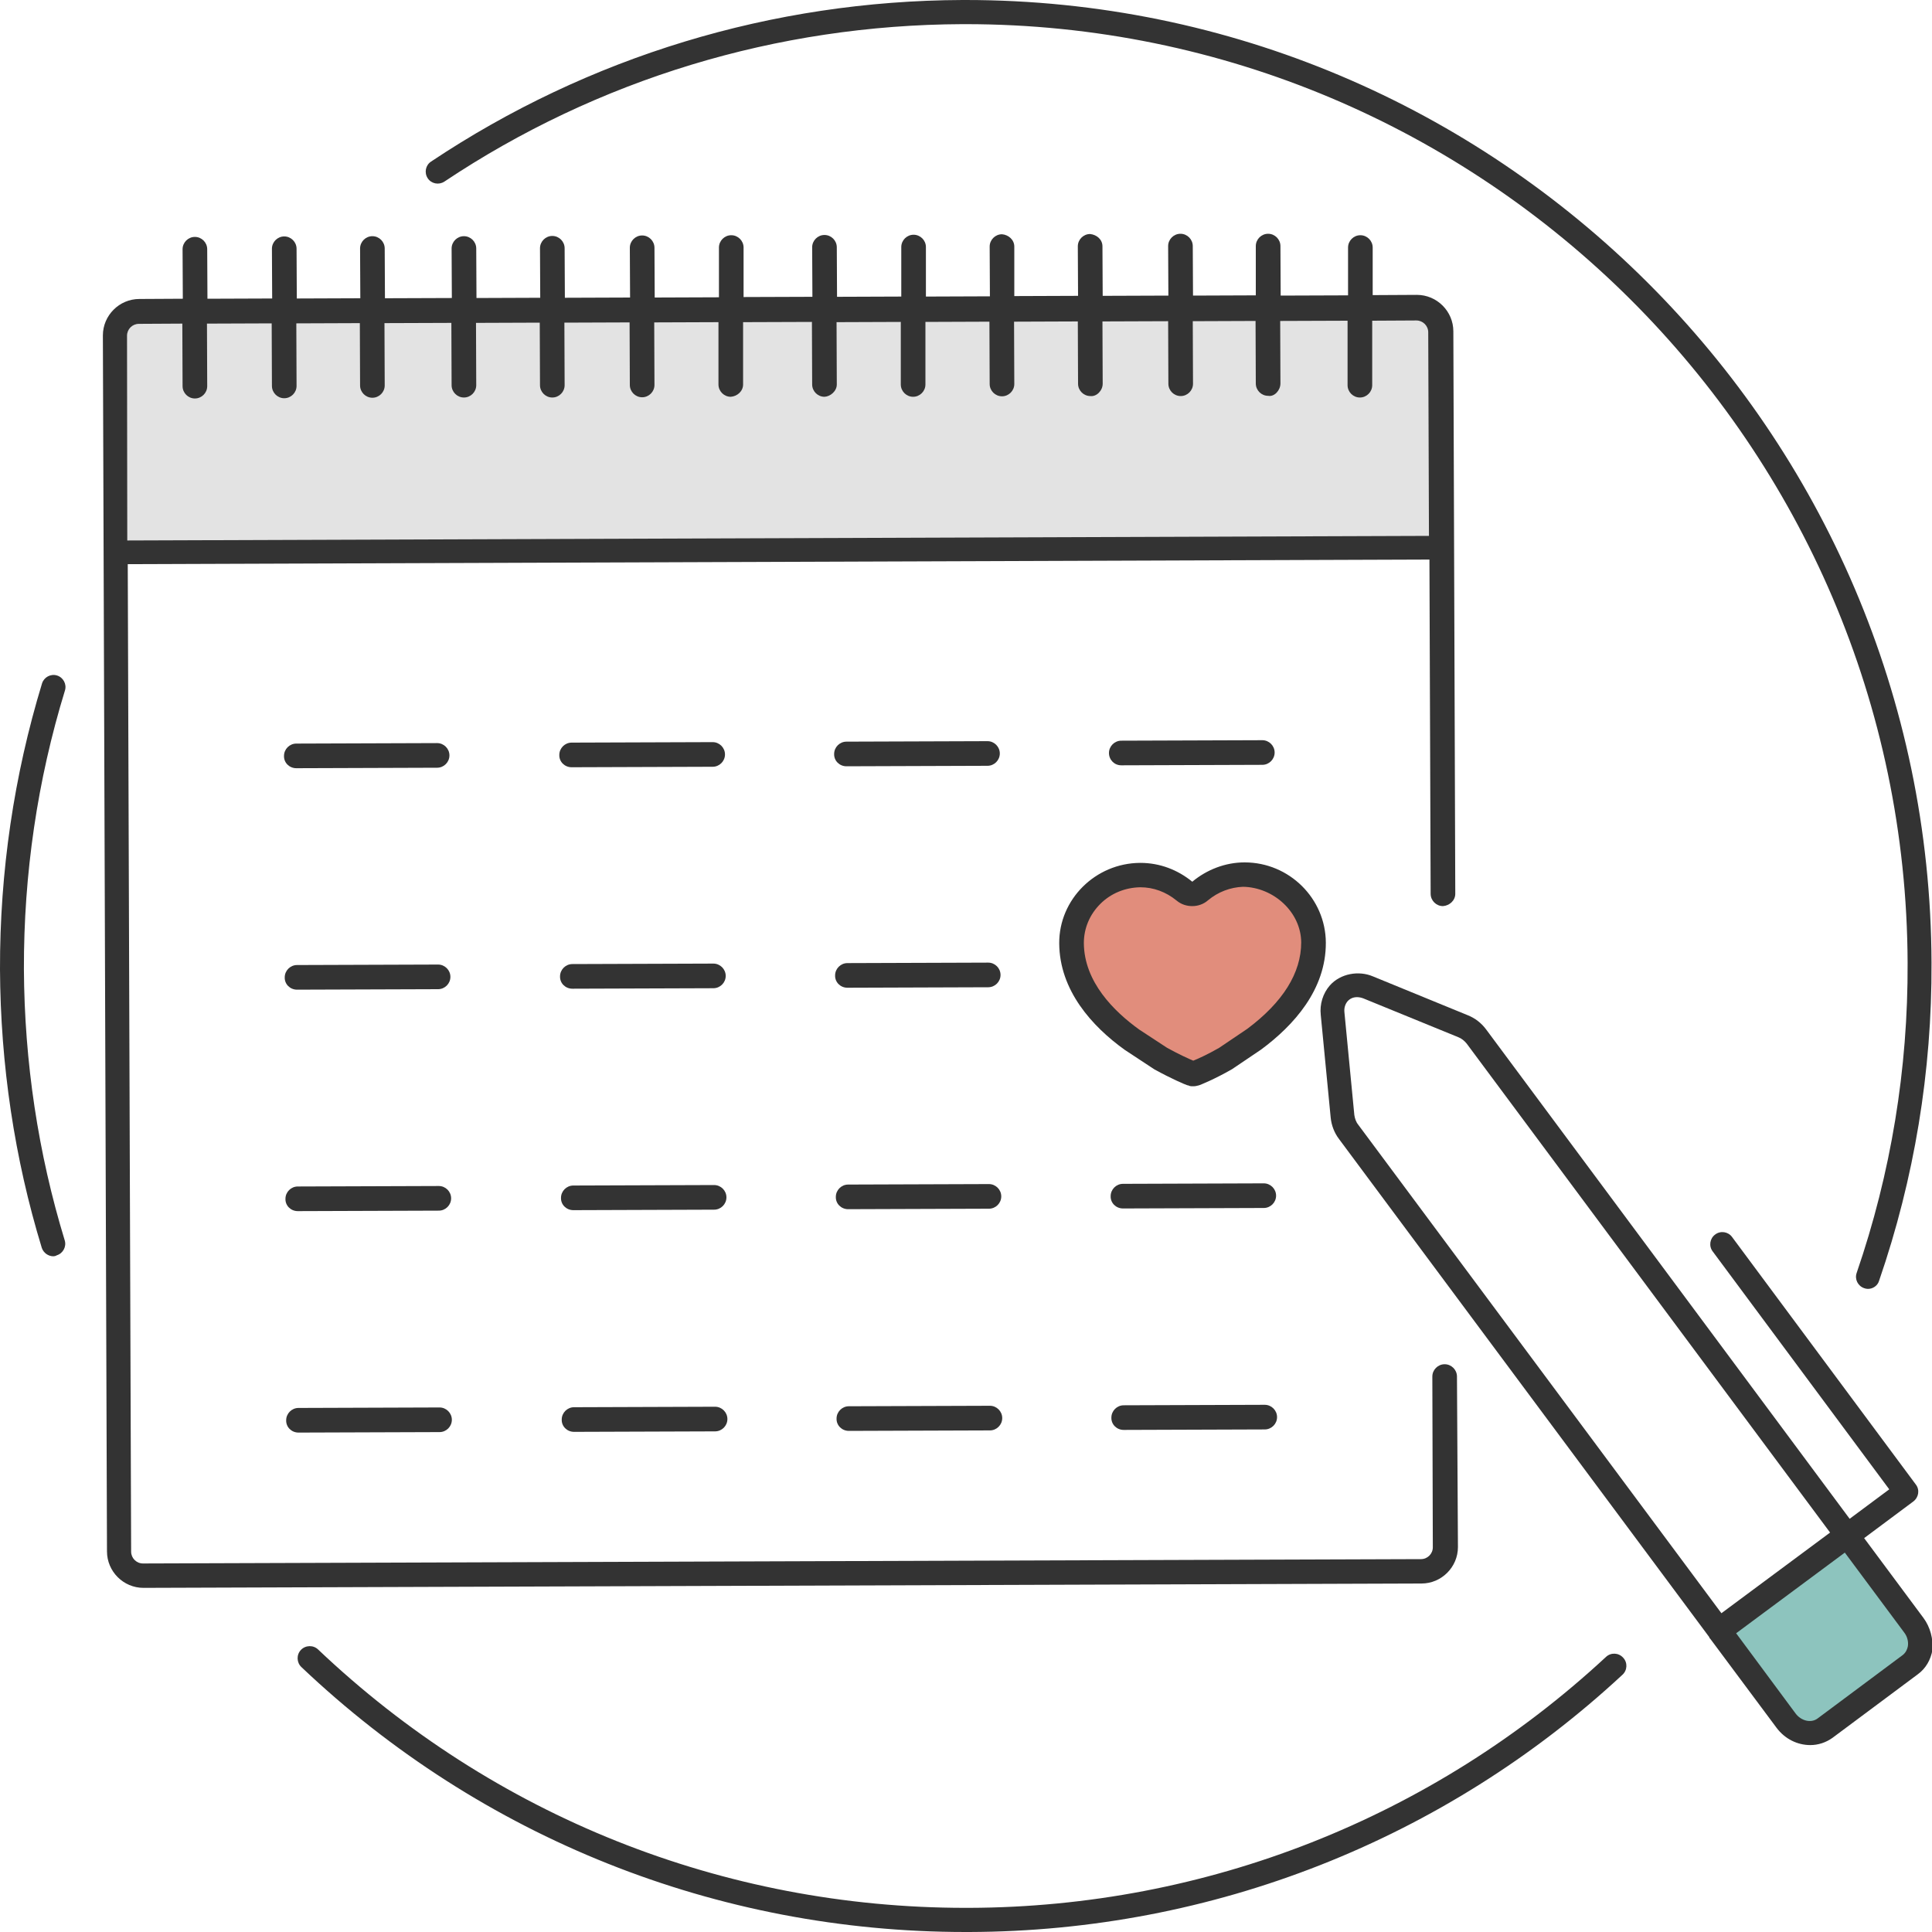 <svg enable-background="new 0 0 80 80" viewBox="0 0 80 80" xmlns="http://www.w3.org/2000/svg"><path d="m71.36 67.77 2.58 3.47c.4.54 1.12.68 1.61.32l3.53-2.63c.49-.36.56-1.09.16-1.63l-2.65-3.57z" fill="#8dc4be"/><path d="m79.65 67-2.46-3.31 2.04-1.52c.22-.17.27-.48.1-.7l-7.61-10.25c-.16-.22-.48-.27-.7-.1-.22.16-.27.48-.1.7l7.31 9.85-1.64 1.22-15.05-20.26c-.2-.27-.46-.47-.76-.59l-3.93-1.61c-.59-.25-1.34-.12-1.78.37-.29.33-.43.78-.38 1.23l.41 4.24c.03.32.15.64.35.9l15.32 20.61c.01.01.01.03.02.05l.03.03 2.74 3.68c.35.47.87.72 1.4.72.32 0 .64-.1.92-.3l3.53-2.63c.33-.24.54-.6.61-1.02.03-.45-.09-.93-.37-1.31zm-23.57-20.83-.41-4.25c-.02-.18.03-.34.13-.46.1-.11.23-.17.39-.17.09 0 .18.02.26.05l3.94 1.61c.13.05.25.15.34.26l15.05 20.25-4.5 3.34-15.04-20.23c-.09-.11-.14-.26-.16-.4zm22.71 22.36-3.53 2.63c-.27.2-.68.1-.91-.21l-2.46-3.32 4.5-3.34 2.46 3.31c.13.17.18.38.15.57-.02.1-.07.25-.21.36z" fill="#333"/><path d="m51.41 36.11c-.72 0-1.42.27-1.97.73-.55-.45-1.24-.72-1.98-.71-1.69.01-3.07 1.38-3.06 3.05.01 1.78 1.24 3.14 2.48 4.03l1.12.74c.65.36 1.14.57 1.25.6h.02c.04.02.09.04.15.04h.06c.08 0 .13-.02.21-.04.06-.02.59-.23 1.25-.61l1.1-.74c1.23-.91 2.46-2.27 2.45-4.05 0-1.69-1.39-3.05-3.08-3.04z" fill="#e18d7c"/><path d="m59.7 13.72c0-.55-.45-1-1-1l-52.92.18c-.55 0-1 .45-1 1l.03 8.76h54.89z" fill="#e3e3e3"/><g fill="#333"><path d="m51.54 35.71h-.01c-.79 0-1.56.3-2.16.8-.6-.49-1.34-.78-2.15-.78h-.01c-1.85.01-3.36 1.51-3.35 3.33.01 1.95 1.36 3.44 2.71 4.41l1.23.81c.71.39 1.25.62 1.37.66h.02c.04.02.1.04.17.04h.06c.08 0 .15-.02.23-.04.06-.02.64-.25 1.37-.67l1.2-.81c1.35-1 2.69-2.48 2.68-4.43-.01-1.83-1.52-3.32-3.36-3.32zm.11 6.89-1.17.79c-.47.27-.89.46-1.07.53-.17-.07-.57-.25-1.08-.53l-1.16-.76c-1.04-.75-2.28-1.97-2.29-3.58 0-.61.24-1.18.68-1.62s1.03-.68 1.66-.69c.54 0 1.06.19 1.5.55.19.16.42.23.65.23s.47-.08.65-.24c.42-.35.93-.54 1.45-.56 1.27.02 2.4 1.05 2.41 2.3 0 1.27-.76 2.48-2.23 3.58z"/><path d="m60.33 57c0-.28-.23-.51-.51-.51s-.51.23-.51.51l.02 7.07c0 .27-.22.49-.49.49l-52.92.18c-.27 0-.49-.22-.49-.49l-.14-40.89 53.9-.19.05 13.84c0 .28.23.51.51.51.27-.02.51-.23.51-.51l-.08-23.29c0-.83-.68-1.51-1.51-1.51l-1.83.01v-1.97c0-.28-.23-.51-.51-.51s-.51.23-.51.51v1.98l-2.79.01-.01-2.05c0-.28-.23-.51-.51-.51s-.51.23-.51.51v2.04l-2.6.01-.01-2.05c0-.28-.23-.51-.51-.51s-.51.23-.51.51l.01 2.05-2.72.01-.01-2.05c0-.28-.23-.48-.51-.51-.28 0-.51.23-.51.51l.01 2.05-2.64.01v-2.05c0-.28-.24-.49-.51-.51-.28 0-.51.23-.51.51l.01 2.06-2.65.01v-2.05c0-.28-.23-.51-.51-.51s-.51.23-.51.51v2.05l-2.66.01-.01-2.05c0-.28-.23-.51-.51-.51s-.51.23-.51.51l.01 2.05-2.85.01v-2.05c0-.28-.23-.51-.51-.51s-.51.23-.51.51v2.06l-2.66.01-.01-2.06c0-.28-.23-.51-.51-.51s-.51.23-.51.51l.01 2.06-2.7.01-.01-2.05c0-.28-.23-.51-.51-.51s-.51.23-.51.51l.01 2.05-2.64.01-.01-2.05c0-.28-.23-.51-.51-.51s-.51.23-.51.51l.01 2.05-2.77.01-.01-2.06c0-.28-.23-.51-.51-.51s-.51.23-.51.51l.01 2.06-2.63.01-.01-2.06c0-.28-.23-.51-.51-.51s-.51.23-.51.51l.01 2.06-2.68.01-.01-2.05c0-.28-.23-.51-.51-.51s-.51.23-.51.51l.01 2.05-1.8.01c-.83 0-1.51.68-1.51 1.51l.03 8.95s0 0 0 0l.14 41.4c0 .83.68 1.51 1.51 1.51l52.92-.18c.83 0 1.51-.68 1.51-1.51zm-54.58-43.59 1.8-.01.01 2.59c0 .28.23.51.51.51s.51-.23.51-.51l-.01-2.59 2.68-.01.01 2.59c0 .28.23.51.51.51s.51-.23.51-.51l-.01-2.59 2.63-.01.01 2.58c0 .28.23.51.51.51s.51-.23.51-.51l-.01-2.58 2.77-.01.01 2.58c0 .28.23.51.51.51s.51-.23.51-.51l-.01-2.58 2.64-.01.01 2.59c0 .28.23.51.51.51s.51-.23.51-.51l-.01-2.59 2.7-.01.01 2.59c0 .28.23.51.51.51s.51-.23.51-.51l-.01-2.59 2.66-.01v2.58c0 .28.23.51.51.51.27-.02.51-.23.51-.51v-2.58l2.85-.01.01 2.59c0 .28.23.51.51.51.24-.01.51-.23.51-.51l-.01-2.58 2.66-.01v2.59c0 .28.23.51.51.51s.51-.23.51-.51v-2.59l2.65-.01.01 2.58c0 .28.23.51.51.51s.51-.23.51-.51l-.01-2.58 2.64-.01.01 2.58c0 .28.23.51.51.51.26.03.51-.23.51-.51l-.01-2.58 2.72-.01.01 2.59c0 .28.23.51.51.51s.51-.23.51-.51l-.01-2.59 2.6-.01.01 2.59c0 .28.23.51.51.51.26.05.51-.23.51-.51l-.01-2.59 2.79-.01v2.67c0 .28.23.51.51.51s.51-.23.51-.51v-2.67l1.83-.01c.27 0 .49.22.49.49l.03 8.43-53.9.19-.01-8.48c0-.27.22-.49.49-.49z"/><path d="m12.27 31.81 5.83-.02c.28 0 .51-.23.51-.51s-.23-.51-.51-.51l-5.83.02c-.28 0-.51.23-.51.51-.01.28.22.51.51.51z"/><path d="m23.67 31.77 5.84-.02c.28 0 .51-.23.51-.51s-.23-.51-.51-.51l-5.84.02c-.28 0-.51.23-.51.51-.01.28.22.51.51.51z"/><path d="m35.05 31.73 5.84-.02c.28 0 .51-.23.51-.51s-.23-.51-.51-.51l-5.84.02c-.28 0-.51.23-.51.51-.01.28.22.51.51.51z"/><path d="m46.43 31.69 5.84-.02c.28 0 .51-.23.51-.51s-.23-.51-.51-.51l-5.84.02c-.28 0-.51.23-.51.51s.22.51.51.51z"/><path d="m12.3 40.98 5.84-.02c.28 0 .51-.23.51-.51s-.23-.51-.51-.51l-5.84.02c-.28 0-.51.23-.51.51-.01.28.22.51.51.51z"/><path d="m23.7 40.94 5.84-.02c.28 0 .51-.23.51-.51s-.23-.51-.51-.51l-5.84.02c-.28 0-.51.23-.51.51-.01.28.22.51.51.51z"/><path d="m35.09 40.9 5.83-.02c.28 0 .51-.23.51-.51s-.23-.51-.51-.51l-5.83.02c-.28 0-.51.23-.51.51-.01.28.22.51.51.51z"/><path d="m12.33 50.15 5.84-.02c.28 0 .51-.23.51-.51s-.23-.51-.51-.51l-5.84.02c-.28 0-.51.23-.51.51-.01.28.22.51.51.51z"/><path d="m23.74 50.11 5.83-.02c.28 0 .51-.23.51-.51s-.23-.51-.51-.51l-5.83.02c-.28 0-.51.23-.51.51-.01.28.22.51.51.51z"/><path d="m35.12 50.07 5.83-.02c.28 0 .51-.23.51-.51s-.23-.51-.51-.51l-5.83.02c-.28 0-.51.23-.51.51-.01.28.22.51.51.51z"/><path d="m46.5 50.04 5.83-.02c.28 0 .51-.23.51-.51s-.23-.51-.51-.51l-5.83.02c-.28 0-.51.23-.51.51-.01.28.22.51.51.51z"/><path d="m12.36 59.32 5.84-.02c.28 0 .51-.23.51-.51s-.23-.51-.51-.51l-5.84.02c-.28 0-.51.23-.51.51-.01.28.22.51.51.51z"/><path d="m23.77 59.29 5.84-.02c.28 0 .51-.23.51-.51s-.23-.51-.51-.51l-5.84.02c-.28 0-.51.23-.51.51-.01.28.22.51.51.51z"/><path d="m35.15 59.25 5.84-.02c.28 0 .51-.23.51-.51s-.23-.51-.51-.51l-5.84.02c-.28 0-.51.23-.51.51-.01.28.22.51.51.51z"/><path d="m46.53 59.21 5.84-.02c.28 0 .51-.23.51-.51s-.23-.51-.51-.51l-5.84.02c-.28 0-.51.23-.51.51-.01.28.22.51.51.51z"/><path d="m39.98 80c-10.28 0-20.04-3.89-27.5-10.97-.2-.19-.21-.51-.02-.71s.51-.21.71-.02c7.28 6.91 16.79 10.7 26.81 10.7h.15c9.81-.03 19.18-3.72 26.37-10.39.2-.19.52-.18.71.03.19.2.18.52-.03.71-7.37 6.84-16.98 10.62-27.04 10.65-.05 0-.11 0-.16 0z"/><path d="m77.35 53.37c-.05 0-.11-.01-.16-.03-.26-.09-.4-.37-.31-.63 1.42-4.13 2.13-8.45 2.11-12.84-.07-21.46-17.56-38.87-39.01-38.87-.04 0-.08 0-.13 0-7.68.03-15.1 2.28-21.45 6.52-.23.15-.54.09-.69-.14s-.09-.54.14-.69c6.52-4.35 14.13-6.66 22-6.69h.13c22 0 39.93 17.86 40 39.87.02 4.49-.71 8.92-2.17 13.16-.06.21-.26.34-.46.34z"/><path d="m2.21 52.02c-.21 0-.41-.14-.48-.35-1.13-3.7-1.71-7.58-1.73-11.53-.01-4.05.58-8.03 1.74-11.84.08-.26.36-.41.62-.33s.41.36.33.62c-1.14 3.71-1.71 7.6-1.7 11.54.02 3.85.59 7.63 1.69 11.23.08.26-.07.54-.33.62-.05.03-.1.04-.14.04z"/></g></svg>